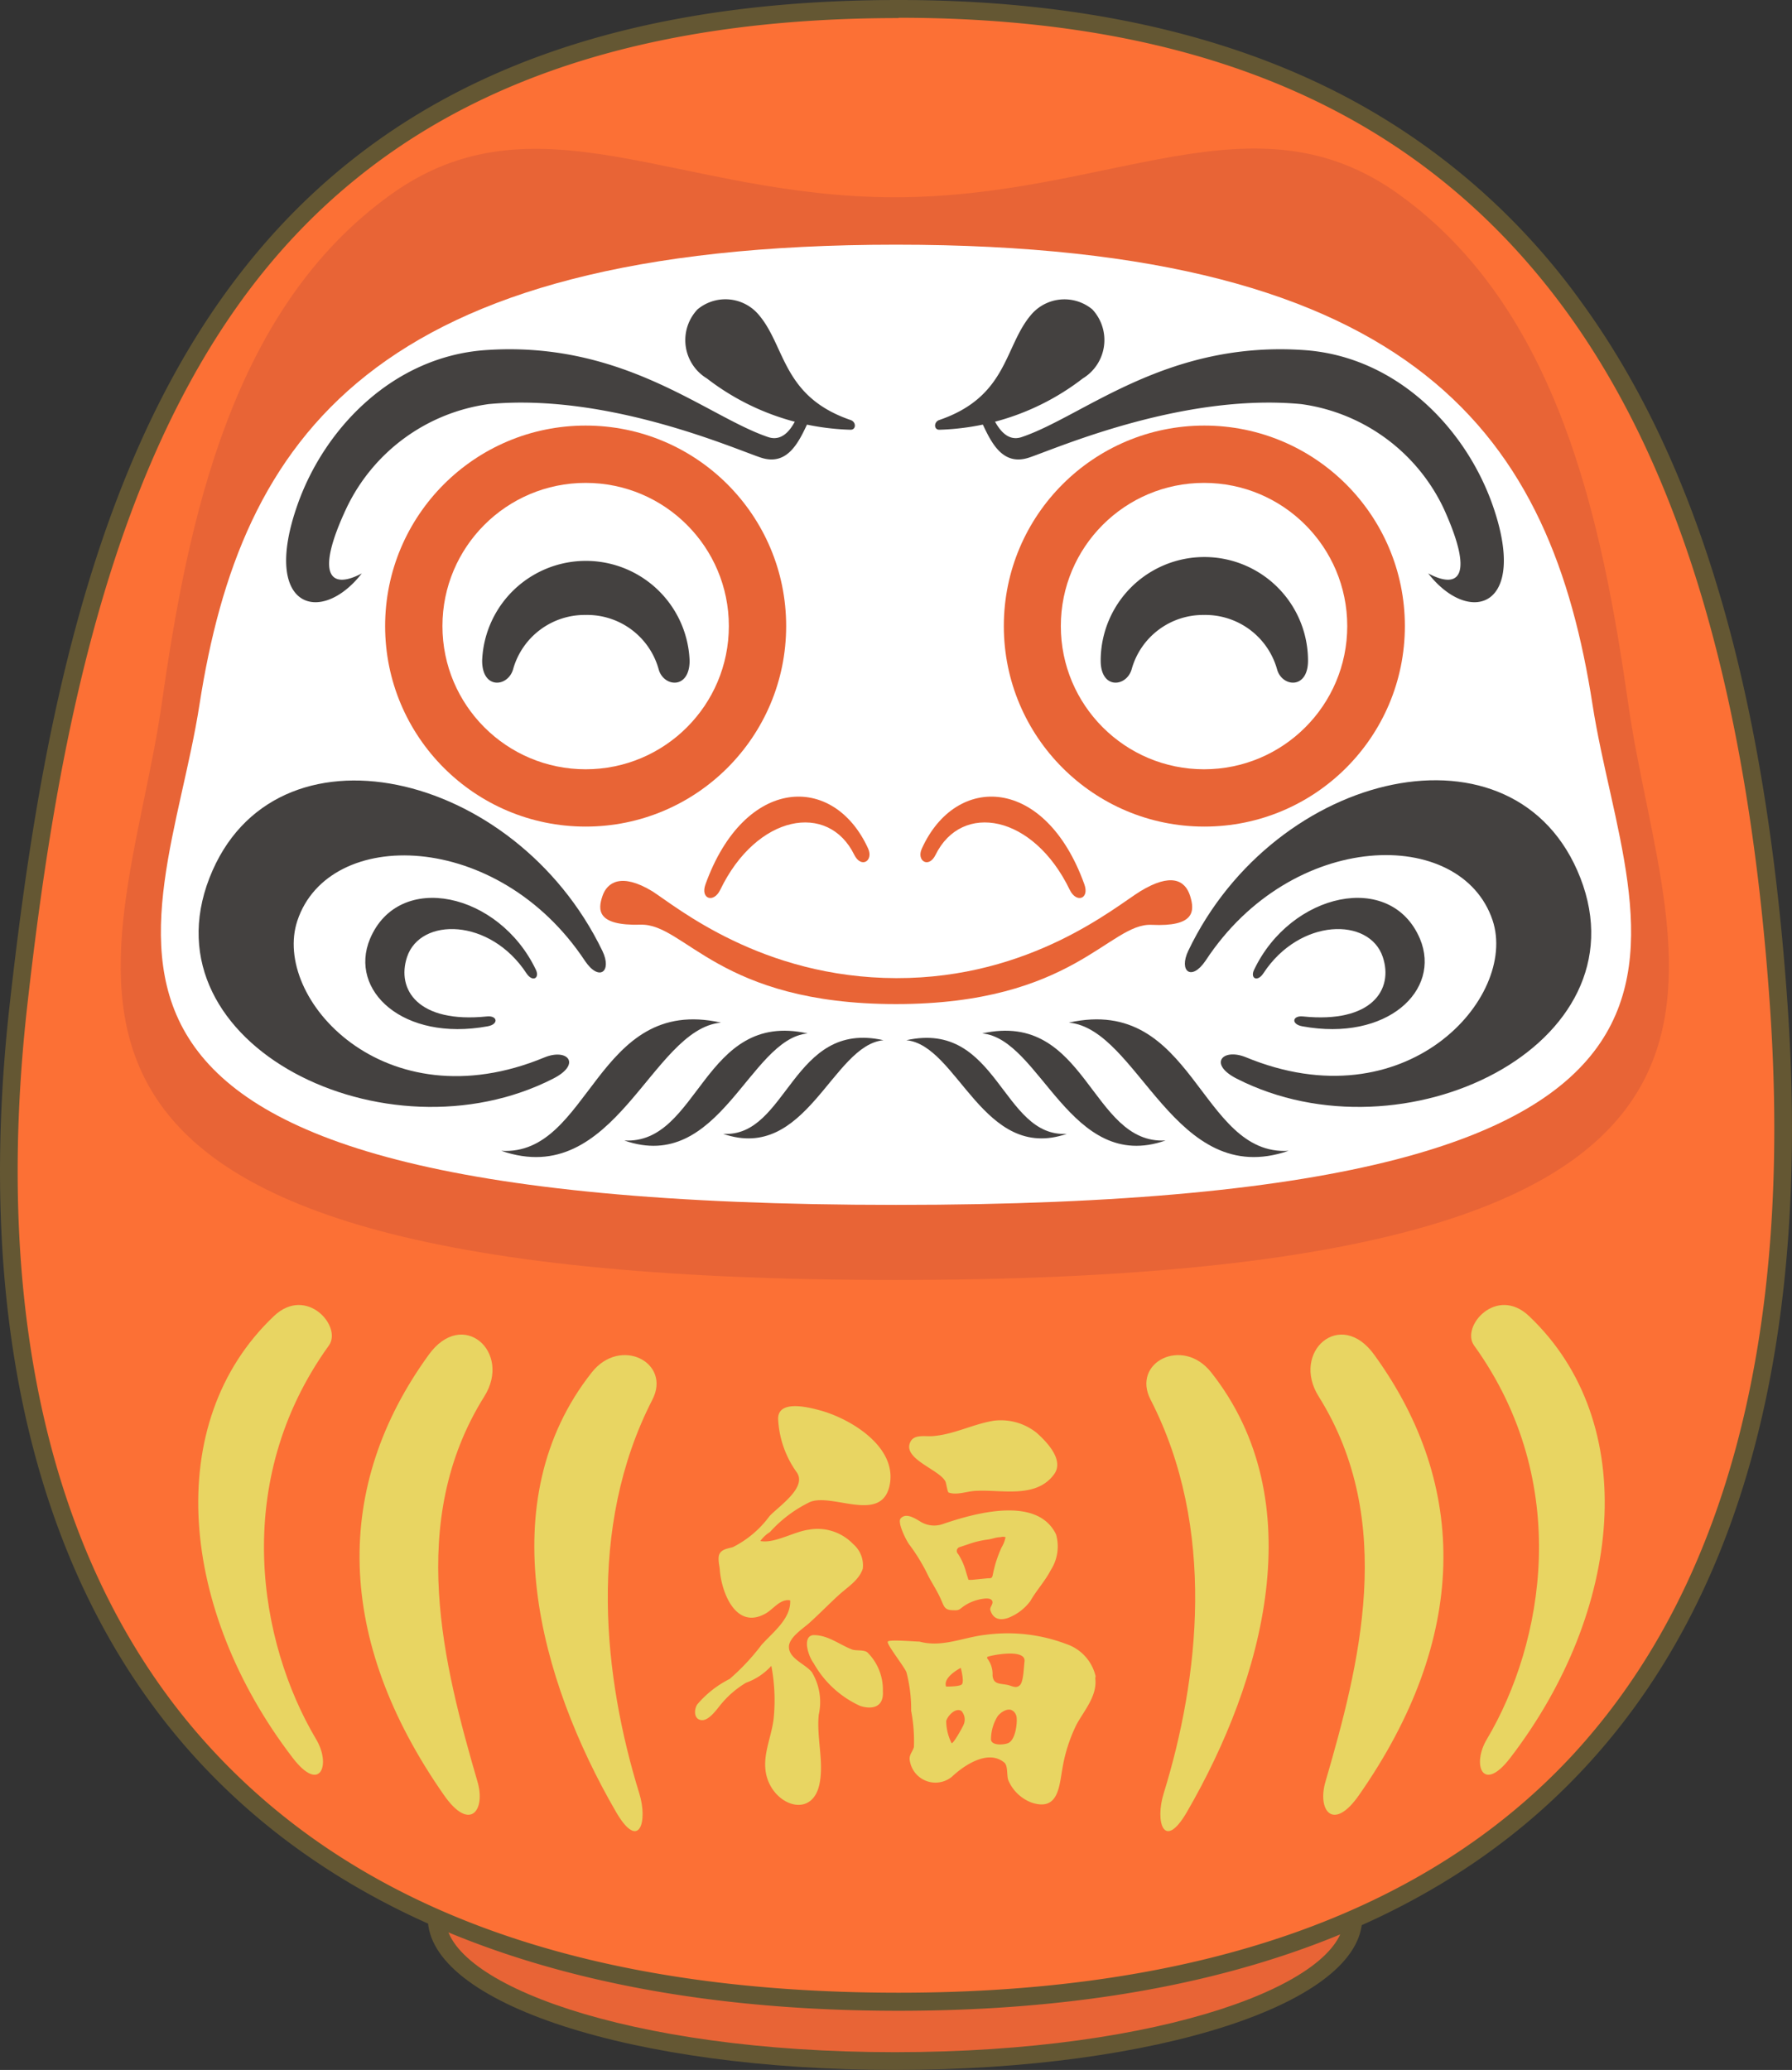 <svg xmlns="http://www.w3.org/2000/svg" viewBox="0 0 116 134"><rect x="0" y="0" width="116" height="134" fill="#333333" stroke="none"/><defs><style>.cls-1{fill:#e86436;}.cls-2{fill:#645733;}.cls-3{fill:#fc7035;}.cls-4{fill:#fff;}.cls-5{fill:#444140;}.cls-6{fill:#e8d562;}</style></defs><g id="レイヤー_2" data-name="レイヤー 2"><g id="アウトライン"><ellipse class="cls-1" cx="57.93" cy="124.16" rx="29.67" ry="9.27"/><path class="cls-2" d="M57.93,134c-17,0-30.24-4.32-30.24-9.84s13.28-9.84,30.24-9.84,30.25,4.32,30.25,9.84S74.89,134,57.93,134Zm0-18.54c-17.4,0-29.09,4.5-29.09,8.7s11.69,8.69,29.09,8.69S87,128.36,87,124.16,75.34,115.46,57.93,115.46Z"/><path class="cls-3" d="M115.14,65.08c2.46,35.55-10.47,64.51-57,64.51s-60.95-29.1-57-64.51C5.25,28.93,15.08.57,58.17.57S112.76,30.68,115.14,65.08Z"/><path class="cls-2" d="M58.17,130.17c-20.48,0-35.88-5.61-45.76-16.65C2.4,102.32-1.68,85.55.63,65c1.75-15.63,4.78-33.34,14-46.08S38,0,58.17,0c10.4,0,19.48,1.78,27,5.3a44.14,44.14,0,0,1,17.22,14.29C110,30.06,114.32,44.93,115.71,65c1.51,21.85-2.92,38.5-13.18,49.49C92.84,124.9,77.92,130.17,58.17,130.17Zm0-129c-19.77,0-33.73,6-42.66,18.45S3.5,49.66,1.76,65.15c-2.26,20.2,1.72,36.66,11.5,47.6S38,129,58.17,129c19.42,0,34.06-5.14,43.52-15.27,10-10.75,14.37-27.11,12.88-48.63-1.38-19.89-5.67-34.57-13.12-44.86C92.14,7.4,78,1.15,58.17,1.15Z"/><path class="cls-1" d="M57.93,82.86c-62.21,0-50-19.78-47.47-37.23,1.7-12,4.55-25.63,14.79-33,9.43-6.82,18.66.14,32.68.14s23.25-7,32.69-.14c10.24,7.4,13.08,21,14.79,33C107.89,63.08,120.14,82.86,57.93,82.86Z"/><path class="cls-4" d="M58,78C-1.09,78,10.55,60.81,12.91,45.63,15.58,28.43,24.05,15.84,58,15.84s42.42,12.59,45.09,29.79C105.45,60.81,117.09,78,58,78Z"/><ellipse class="cls-1" cx="77.96" cy="40.53" rx="12.98" ry="12.98"/><circle class="cls-4" cx="77.94" cy="40.53" r="9.27"/><path class="cls-5" d="M77.94,39.81a4.8,4.8,0,0,0-4.69,3.53c-.34,1.14-2,1.31-2-.57a6.71,6.71,0,0,1,13.42,0c0,1.88-1.68,1.71-2,.57A4.82,4.82,0,0,0,77.94,39.81Z"/><ellipse class="cls-1" cx="37.91" cy="40.53" rx="12.98" ry="12.98"/><circle class="cls-4" cx="37.91" cy="40.53" r="9.27"/><path class="cls-5" d="M55.06,27.82c.37,0,.37-.51,0-.63-4.4-1.51-4.2-4.72-5.91-6.77a2.82,2.82,0,0,0-4-.39,2.9,2.9,0,0,0,.61,4.47A15.93,15.93,0,0,0,55.06,27.82Z"/><path class="cls-5" d="M52.31,27.33c-.6,1.29-1.33,2.87-3.07,2.29s-9.92-4.19-17.61-3.46a12,12,0,0,0-9.21,6.75c-2.06,4.4-1,5.27,1,4.21-2.66,3.41-6.53,2.27-4.16-4.45,1.76-5,6.21-9.55,12.09-10,9-.66,14.37,4.27,18.36,5.62.84.29,1.41-.33,1.8-1.11S52.47,27,52.31,27.33Z"/><path class="cls-5" d="M60.8,27.82c-.36,0-.36-.51,0-.63,4.41-1.51,4.2-4.72,5.91-6.77a2.83,2.83,0,0,1,4-.39,2.91,2.91,0,0,1-.62,4.47A15.93,15.93,0,0,1,60.8,27.82Z"/><path class="cls-5" d="M63.55,27.33c.6,1.29,1.33,2.87,3.07,2.29s9.92-4.19,17.61-3.46a12,12,0,0,1,9.22,6.75c2,4.4,1,5.27-1,4.21,2.66,3.41,6.53,2.27,4.16-4.45-1.77-5-6.22-9.55-12.1-10-9-.66-14.36,4.27-18.36,5.62-.83.29-1.4-.33-1.8-1.11S63.4,27,63.55,27.33Z"/><path class="cls-1" d="M59.67,54.94c2.22-4.91,8-4.71,10.52,2.3.35.95-.51,1.25-.94.37-2.36-4.9-7-5.71-8.69-2.27C60.12,56.24,59.31,55.73,59.67,54.94Z"/><path class="cls-1" d="M56.2,54.94c-2.23-4.91-8-4.71-10.53,2.3-.35.95.52,1.25.95.37,2.36-4.9,7-5.71,8.68-2.27C55.75,56.24,56.55,55.73,56.2,54.94Z"/><path class="cls-5" d="M80.06,69.83c10.79,5.5,26.46-2.16,22.24-13-4.14-10.62-19.76-7.05-25.38,4.72-.63,1.32.2,2,1.12.64,5.58-8.51,16.54-8.71,18.58-2.61,1.66,5-5.62,13.16-16,8.85C79.12,67.84,78.21,68.89,80.06,69.83Z"/><path class="cls-5" d="M84.31,66.44c5.47,1,9-2.32,7.61-5.66-1.88-4.44-8.36-3-10.74,2-.27.55.21.82.6.23,2.36-3.6,6.87-3.64,7.73-1.06.71,2.11-.71,4.31-5.17,3.85C83.65,65.73,83.56,66.31,84.31,66.44Z"/><path class="cls-5" d="M35.8,69.83c-10.78,5.5-26.46-2.16-22.24-13C17.7,46.23,33.33,49.8,39,61.57c.63,1.32-.21,2-1.13.64C32.24,53.7,21.28,53.5,19.25,59.6c-1.67,5,5.62,13.16,16,8.85C36.75,67.84,37.66,68.89,35.8,69.83Z"/><path class="cls-5" d="M31.56,66.44c-5.48,1-9-2.32-7.61-5.66,1.87-4.44,8.36-3,10.74,2,.26.55-.22.82-.61.23-2.36-3.6-6.87-3.64-7.73-1.06-.7,2.11.71,4.31,5.17,3.85C32.21,65.73,32.3,66.31,31.56,66.44Z"/><path class="cls-1" d="M58,65c-11.47,0-13.66-5.22-16.53-5.14S38.7,58.88,39,58s1.22-1.52,3.23-.3c1.56,1,7.06,5.6,15.79,5.62s14.22-4.66,15.79-5.62c2-1.22,2.91-.72,3.23.3s.26,2-2.49,1.87S69.47,65,58,65Z"/><path class="cls-5" d="M69.19,66.2c8.13-1.81,8.43,8.64,14.22,8.3C76,77.06,73.73,66.62,69.19,66.2Z"/><path class="cls-5" d="M63.58,66.9c6.79-1.51,7,7.21,11.87,6.93C69.28,76,67.37,67.25,63.58,66.9Z"/><path class="cls-5" d="M58.67,67.34c5.94-1.32,6.16,6.31,10.39,6.06C63.65,75.27,62,67.65,58.67,67.34Z"/><path class="cls-5" d="M46.67,66.2c-8.12-1.81-8.42,8.64-14.22,8.3C39.85,77.06,42.13,66.62,46.67,66.2Z"/><path class="cls-5" d="M52.28,66.9c-6.78-1.51-7,7.21-11.87,6.93C46.59,76,48.49,67.25,52.28,66.9Z"/><path class="cls-5" d="M57.19,67.34C51.26,66,51,73.65,46.81,73.4,52.21,75.27,53.87,67.65,57.19,67.34Z"/><path class="cls-6" d="M49.22,99.76c.89.18,2.19-.61,3.11-.73a3.19,3.19,0,0,1,2.9.93,1.81,1.81,0,0,1,.62,1.59c-.24.73-.94,1.16-1.49,1.65s-1.32,1.28-2,1.89c-.4.35-1.24.89-1.29,1.47-.05.81,1.08,1.16,1.49,1.7A3.74,3.74,0,0,1,53,111c-.15,1.46.33,3,.06,4.42-.42,2.29-2.84,1.54-3.41-.35-.4-1.35.32-2.59.44-3.92a11.86,11.86,0,0,0-.16-3.31,4,4,0,0,1-1.63,1.09,6.16,6.16,0,0,0-1.52,1.27c-.32.34-.93,1.36-1.51,1.12-.4-.16-.3-.77-.12-1a6.67,6.67,0,0,1,2.08-1.63,14.32,14.32,0,0,0,2.06-2.2c.71-.8,1.92-1.69,1.86-2.89-.66-.12-1.11.61-1.64.88-1.86,1-2.77-1.32-2.91-2.77,0-.3-.19-.87,0-1.16s.55-.3.85-.4a6.64,6.64,0,0,0,2.36-2c.61-.65,2.44-1.85,1.77-2.83a6.44,6.44,0,0,1-1.21-3.48c0-1.25,2-.73,2.67-.55,2,.53,5.13,2.4,4.53,4.94-.57,2.37-3.68.42-5.13,1a8.38,8.38,0,0,0-2.6,1.95A2.09,2.09,0,0,0,49.22,99.76Z"/><path class="cls-6" d="M70.9,108.65c.14,1.14-.73,2.09-1.22,3a10.2,10.2,0,0,0-.91,2.85c-.21,1.15-.26,2.77-2,2.19a2.66,2.66,0,0,1-1.49-1.42c-.14-.35,0-1-.31-1.2-1.06-.83-2.61.25-3.34.94a1.68,1.68,0,0,1-2.75-1.15c0-.31.21-.49.28-.77a10.39,10.39,0,0,0-.18-2.34,9.41,9.41,0,0,0-.3-2.48c-.09-.31-1.32-1.85-1.21-2s1.73,0,2.05,0c1.47.4,2.83-.28,4.28-.44a10.71,10.71,0,0,1,5.23.6,2.89,2.89,0,0,1,1.89,2.08Zm-7-1.38s0,.07,0,.08a1.67,1.67,0,0,1,.35,1.12c.06.59.48.5,1,.61.3.08.55.24.78,0s.24-1.17.29-1.52C66.43,106.65,63.9,107.21,63.91,107.27Zm1.68,3.5c-.26-.24-.74,0-1,.33a2.85,2.85,0,0,0-.43,1.43c-.06.5.81.43,1.09.32.48-.18.61-1.22.57-1.65A.62.62,0,0,0,65.59,110.77Zm-3.33,0c-.38-.26-.9.29-1,.64a3.26,3.26,0,0,0,.34,1.42c.07.17.78-1.11.81-1.24A.83.83,0,0,0,62.26,110.79Zm-1-1.59c.19,0,.83,0,1-.13s0-.87-.06-1.08C62.15,108,61,108.58,61.25,109.2Z"/><path class="cls-6" d="M65.3,104.72c-.51.19-1,.14-1.19-.48-.07-.2.23-.41.11-.62s-.53-.13-.72-.1a2.94,2.94,0,0,0-1.07.43c-.32.21-.3.31-.69.29-.59,0-.61-.2-.83-.7s-.54-1-.79-1.46A12.12,12.12,0,0,0,58.87,100c-.2-.25-.8-1.45-.57-1.7.35-.4.94,0,1.29.21a1.69,1.69,0,0,0,1.47.14c2-.68,6.08-1.85,7.3.68a2.83,2.83,0,0,1-.34,2.31c-.36.7-.92,1.3-1.32,2A3.25,3.25,0,0,1,65.3,104.72Zm-.21-5.21a.5.5,0,0,0-.32,0c-.27,0-.53.11-.8.15a6,6,0,0,0-1.27.3l-.57.19a.26.26,0,0,0-.15.4l.05.06a4.19,4.19,0,0,1,.46,1c.06.22.13.43.2.66a2.25,2.25,0,0,0,.26,0l1-.1c.23,0,.27,0,.32-.25s.1-.42.15-.63a8.68,8.68,0,0,1,.41-1.11A2,2,0,0,0,65.09,99.51Z"/><path class="cls-6" d="M68.24,95.43c-1.15,1.59-3.36,1-5,1.08-.58,0-1.28.31-1.83.11-.07,0-.16-.59-.2-.69-.35-.8-2.91-1.5-2.25-2.64.26-.44.94-.29,1.38-.32,1.38-.09,2.63-.78,4-1a3.71,3.71,0,0,1,2.77.79C67.75,93.33,68.9,94.51,68.24,95.43Z"/><path class="cls-6" d="M52.35,106a.41.41,0,0,1,.33-.15c.92,0,1.65.61,2.47.93.27.1.76,0,1,.19a3.4,3.4,0,0,1,1,2.52c.07,1-.66,1.21-1.48.94a6.58,6.58,0,0,1-3-2.76C52.4,107.32,52.05,106.39,52.35,106Z"/><path class="cls-6" d="M74.48,90.61c4.28,8.33,3.13,18.09.85,25.48-.57,1.82,0,3.78,1.49,1.23,5-8.62,8.15-20.17,1.58-28.48C76.55,86.5,73.23,88.2,74.48,90.61Z"/><path class="cls-6" d="M85.36,90.4c5.07,8.09,2.61,17.47.44,24.94-.54,1.83.48,3.29,2.17.87,7.07-10.12,7.15-20,1-28.49C86.77,84.64,83.55,87.52,85.36,90.4Z"/><path class="cls-6" d="M95.42,87.1c6.4,8.89,4.5,19.29.84,25.47-1,1.64-.3,3.58,1.5,1.23,7.29-9.5,8.52-21.69,1.21-28.61C96.87,83.21,94.54,85.87,95.42,87.1Z"/><path class="cls-6" d="M42.23,90.61c-4.28,8.33-3.13,18.09-.85,25.48.57,1.82,0,3.78-1.49,1.23-5-8.62-8.15-20.17-1.58-28.48C40.16,86.5,43.47,88.2,42.23,90.61Z"/><path class="cls-6" d="M31.35,90.4c-5.07,8.09-2.61,17.47-.44,24.94.54,1.83-.48,3.29-2.17.87-7.07-10.12-7.15-20-1-28.49C29.94,84.64,33.16,87.52,31.35,90.4Z"/><path class="cls-6" d="M21.29,87.1c-6.4,8.89-4.5,19.29-.84,25.47,1,1.64.3,3.58-1.5,1.23-7.29-9.5-8.52-21.69-1.21-28.61C19.84,83.21,22.17,85.87,21.29,87.1Z"/><path class="cls-5" d="M37.91,39.81a4.81,4.81,0,0,0-4.7,3.53c-.34,1.14-2,1.31-2-.57a6.72,6.72,0,0,1,13.43,0c0,1.88-1.68,1.71-2,.57A4.8,4.8,0,0,0,37.91,39.81Z"/></g></g></svg>